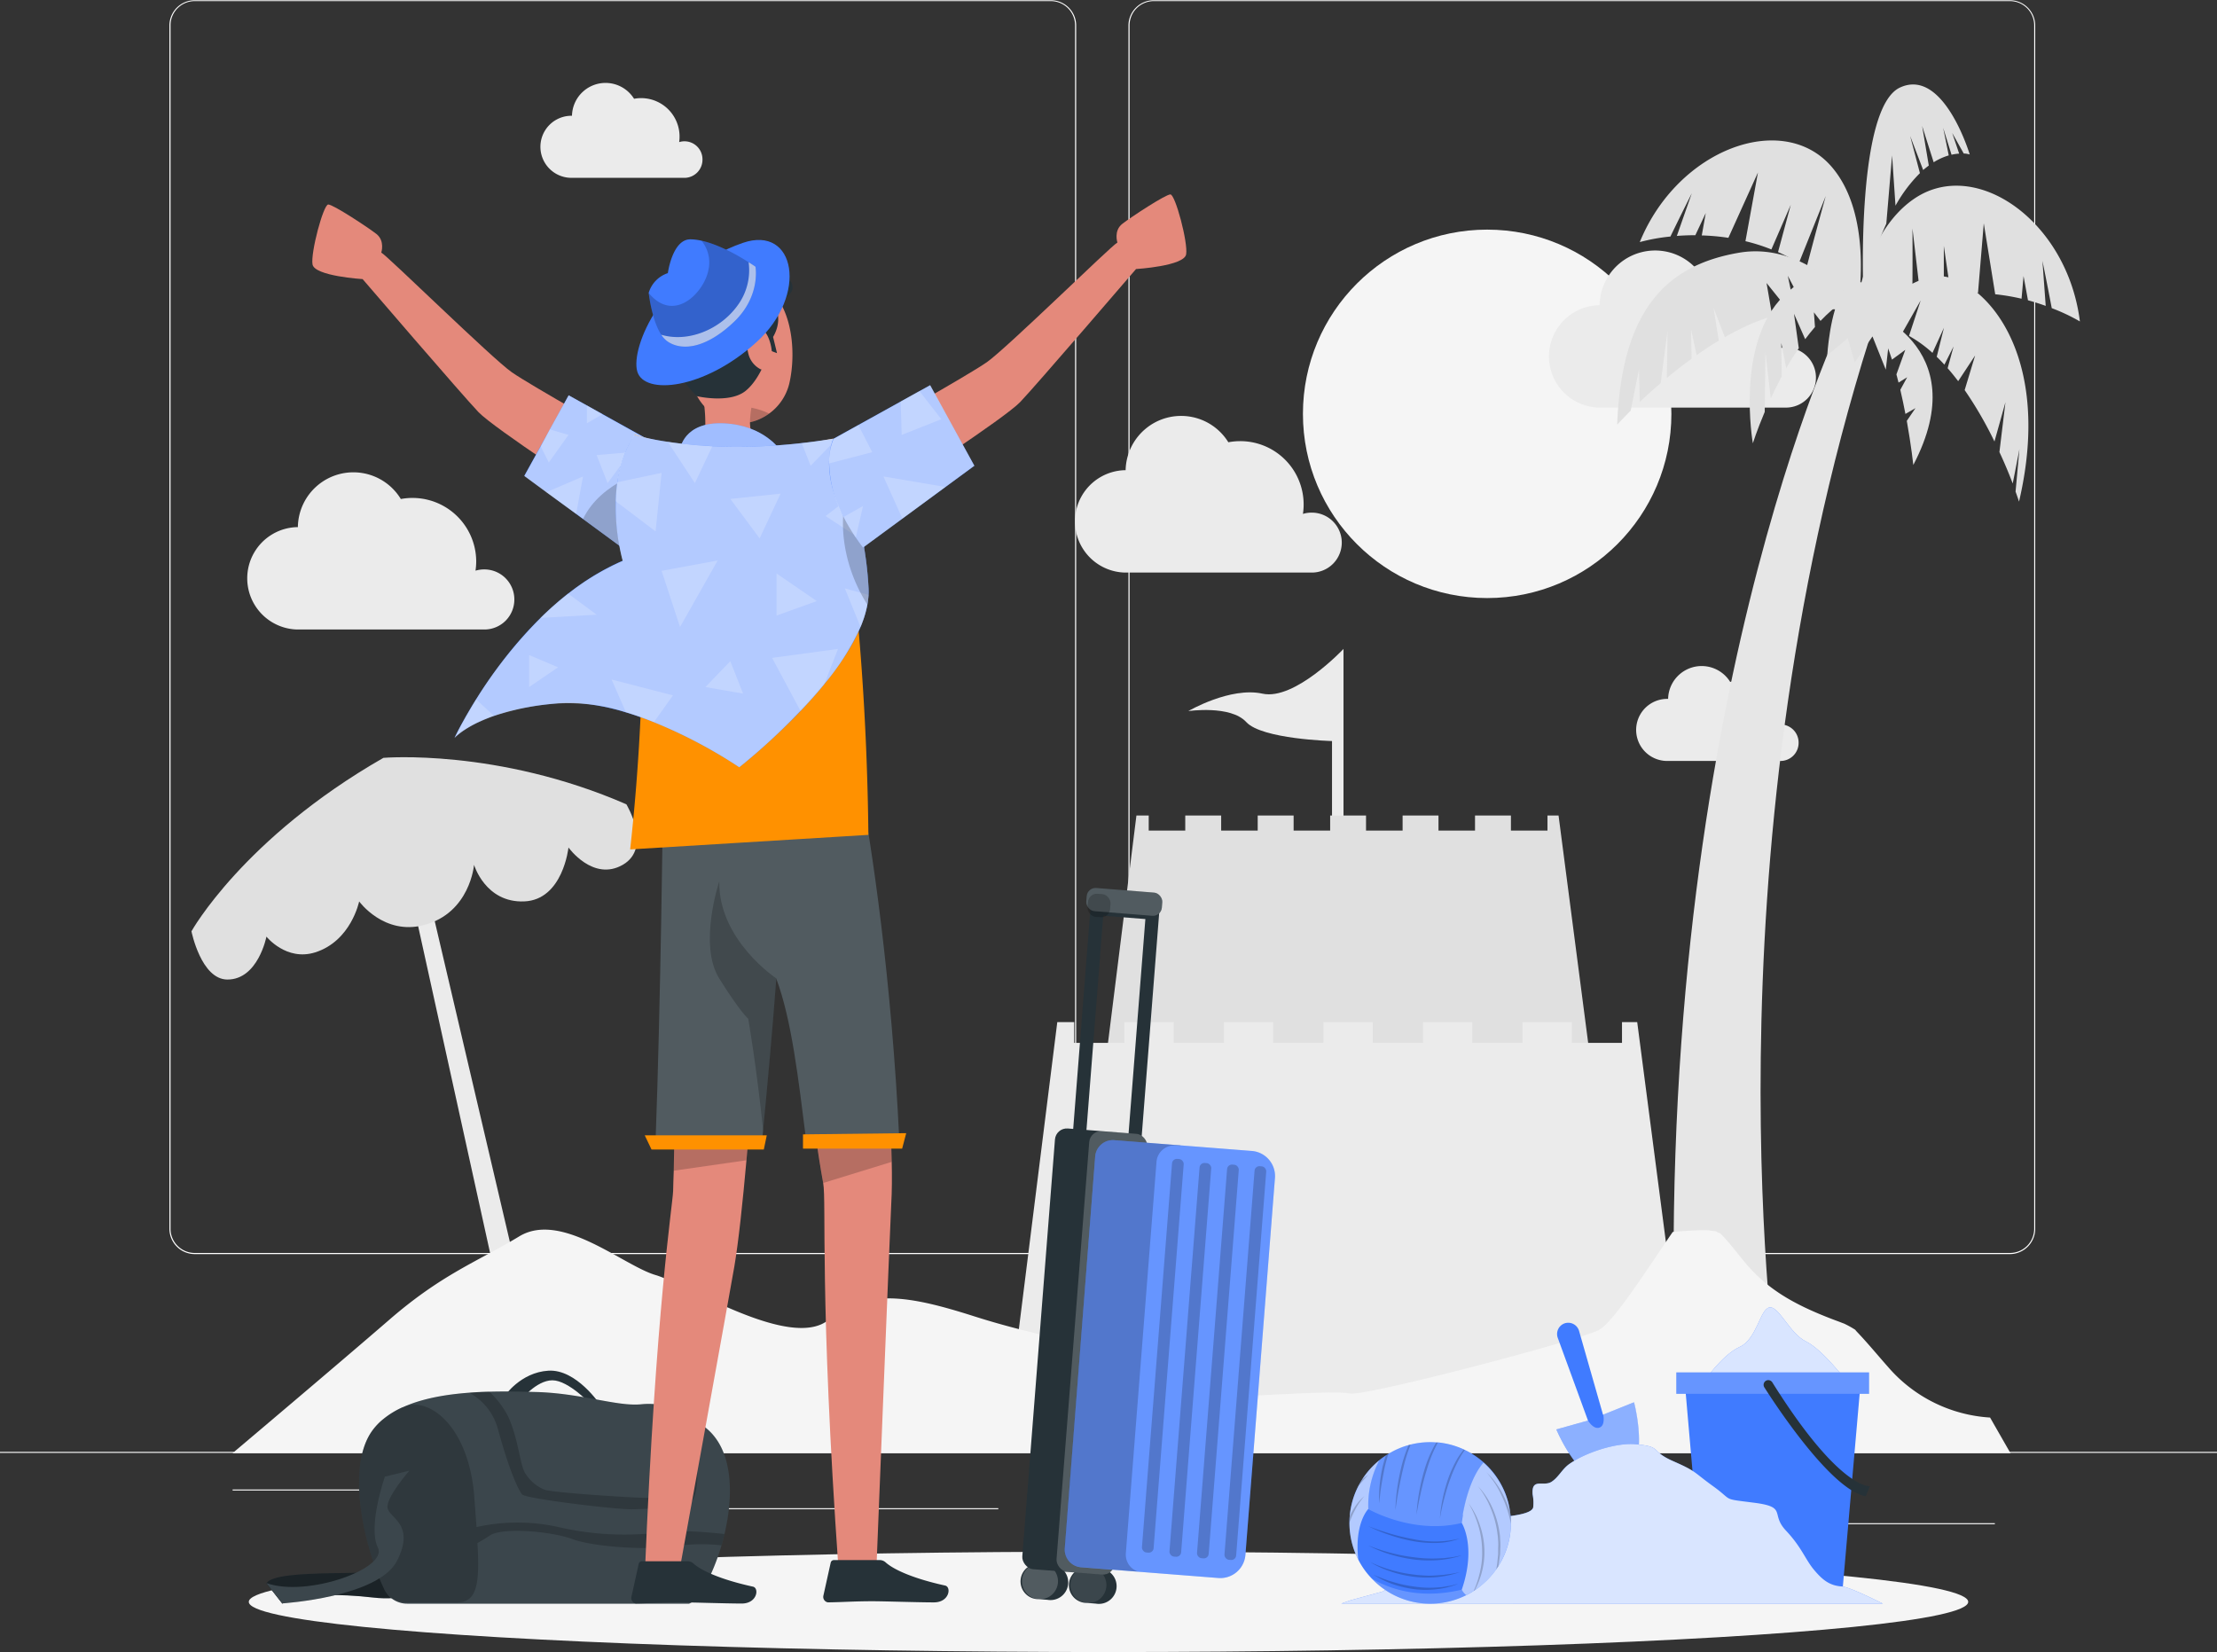 <svg xmlns="http://www.w3.org/2000/svg" viewBox="0 0 500 372.61"><rect x="0" y="0" width="500" height="372.61" fill="#333333" stroke="none"/><defs><style>.cls-1{fill:#ebebeb;}.cls-10,.cls-11,.cls-14,.cls-19,.cls-2,.cls-7,.cls-8{fill:#fff;}.cls-3{fill:#f5f5f5;}.cls-4{fill:#e6e6e6;}.cls-5{fill:#e0e0e0;}.cls-6{fill:#407bff;}.cls-7{opacity:0.8;}.cls-10,.cls-11,.cls-12,.cls-13,.cls-14,.cls-15,.cls-19,.cls-7,.cls-8{isolation:isolate;}.cls-12,.cls-15,.cls-17,.cls-8{opacity:0.2;}.cls-9{fill:#263238;}.cls-10{opacity:0.4;}.cls-11{opacity:0.6;}.cls-13{opacity:0.3;}.cls-14{opacity:0.1;}.cls-16{fill:#e4897b;}.cls-18{fill:#ff9100;}.cls-19{opacity:0.5;}.cls-20{fill:none;stroke:#263238;stroke-miterlimit:10;stroke-width:3px;}</style></defs><g id="Background_Complete" data-name="Background Complete"><rect class="cls-1" y="327.45" width="500" height="0.25"/><rect class="cls-1" x="416.78" y="343.54" width="33.12" height="0.25"/><rect class="cls-1" x="322.53" y="346.26" width="8.69" height="0.25"/><rect class="cls-1" x="396.59" y="334.26" width="19.19" height="0.25"/><rect class="cls-1" x="52.46" y="335.94" width="43.19" height="0.25"/><rect class="cls-1" x="104.56" y="335.94" width="6.33" height="0.25"/><rect class="cls-1" x="131.47" y="340.16" width="93.68" height="0.25"/><path class="cls-2" d="M237,337.8H43.91a5.71,5.71,0,0,1-5.7-5.71V60.66A5.71,5.71,0,0,1,43.91,55H237a5.71,5.71,0,0,1,5.71,5.71V332.09A5.71,5.71,0,0,1,237,337.8Zm5.46-277.14A5.47,5.47,0,0,0,237,55.2H43.91a5.46,5.46,0,0,0-5.45,5.46V332.09a5.46,5.46,0,0,0,5.45,5.46H237a5.47,5.47,0,0,0,5.46-5.46" transform="translate(0 -54.95)"/><path class="cls-2" d="M453.31,337.8H260.21a5.72,5.72,0,0,1-5.71-5.71V60.66A5.72,5.72,0,0,1,260.21,55h193.1A5.71,5.71,0,0,1,459,60.66V332.09A5.71,5.71,0,0,1,453.31,337.8Zm5.46-277.14a5.47,5.47,0,0,0-5.46-5.46H260.21a5.47,5.47,0,0,0-5.46,5.46V332.09a5.47,5.47,0,0,0,5.46,5.46h193.1a5.47,5.47,0,0,0,5.46-5.46" transform="translate(0 -54.95)"/><circle class="cls-3" cx="335.4" cy="93.34" r="41.55"/><path class="cls-1" d="M409.55,140.1a6.77,6.77,0,0,0-6.77-6.77,6.5,6.5,0,0,0-1.94.29,15.79,15.79,0,0,0,.15-2.08,14.31,14.31,0,0,0-17-14.08,12.53,12.53,0,0,0-23.23,6.33h-.21a11.55,11.55,0,0,0,0,23.09H403A6.77,6.77,0,0,0,409.55,140.1Z" transform="translate(0 -54.95)"/><path class="cls-1" d="M302.61,177.34a6.77,6.77,0,0,0-6.76-6.77,6.62,6.62,0,0,0-2,.29,14.28,14.28,0,0,0-14.18-16.41,14.41,14.41,0,0,0-2.64.25A12.52,12.52,0,0,0,253.86,161h-.21a11.55,11.55,0,0,0,0,23.09H296A6.76,6.76,0,0,0,302.61,177.34Z" transform="translate(0 -54.95)"/><path class="cls-1" d="M116,190.15a6.77,6.77,0,0,0-6.76-6.77,7,7,0,0,0-2,.28,14.1,14.1,0,0,0,.16-2.07,14.37,14.37,0,0,0-17-14.09,12.52,12.52,0,0,0-23.22,6.34l-.21,0a11.55,11.55,0,0,0,0,23.09h42.39A6.75,6.75,0,0,0,116,190.15Z" transform="translate(0 -54.95)"/><path class="cls-1" d="M405.64,222.44a4.09,4.09,0,0,0-4.09-4.09,4.16,4.16,0,0,0-1.18.17,8.67,8.67,0,0,0-8.57-9.92,8.32,8.32,0,0,0-1.59.15,7.57,7.57,0,0,0-14,3.83H376a7,7,0,0,0,0,14h25.62A4.08,4.08,0,0,0,405.64,222.44Z" transform="translate(0 -54.95)"/><path class="cls-1" d="M158.43,90.91A4.06,4.06,0,0,0,153.17,87a8.67,8.67,0,0,0-8.57-9.92,8.43,8.43,0,0,0-1.6.15,7.57,7.57,0,0,0-14,3.83h-.12a7,7,0,1,0,0,14h25.62A4.09,4.09,0,0,0,158.43,90.91Z" transform="translate(0 -54.95)"/><polygon class="cls-1" points="89.86 188.71 116.94 311.71 121.86 309.41 93.42 188.02 89.86 188.71"/><path class="cls-4" d="M400.78,366.08S384,250.5,421.72,131l-5.91-4.56s-44.16,90.4-37.73,242.92Z" transform="translate(0 -54.95)"/><path class="cls-5" d="M432,99.58c13.82-9.06,34.27,5.35,37.08,27.87a43.07,43.07,0,0,0-6.35-3c-1.07-5.67-2.1-10.68-2.1-10.68l.74,10.17c-1.22-.44-2.55-.87-4-1.26l-1-5.47-.45,5.11a48.13,48.13,0,0,0-5.94-1l-2.58-16L446.1,121a42.79,42.79,0,0,0-6.13.27l-1.58-10.86v11.08a40.54,40.54,0,0,0-5.18,1.19l-1.89-16.2s.05,9.11-.05,16.84a42.36,42.36,0,0,0-13.34,7.84l-.15-2S419.37,107.84,432,99.58Z" transform="translate(0 -54.95)"/><path class="cls-5" d="M412.89,92.34c-11-12.35-34.48-3.79-43.07,17.21a42.2,42.2,0,0,1,6.91-1.25c2.51-5.19,4.82-9.76,4.82-9.76l-3.37,9.62c1.29-.1,2.68-.16,4.17-.16l2.35-5-.9,5.05a48.19,48.19,0,0,1,6,.54l6.67-14.74-2.82,15.5a41.18,41.18,0,0,1,5.85,1.86l4.37-10.07L401,111.8a37.44,37.44,0,0,1,4.69,2.51l6.07-15.15s-2.44,8.78-4.36,16.26a42.35,42.35,0,0,1,10.82,11.07l.67-1.89S422.9,103.62,412.89,92.34Z" transform="translate(0 -54.95)"/><path class="cls-5" d="M402.32,121.63c11-10.73,19.26-1.39,19.26-1.39-4.13,1.07-7.82,3.72-11,7.09l-1.49-1.94.24,3.31c-.76.88-1.5,1.8-2.21,2.75l-2.52-5.73,1.08,7.76c-1,1.48-2,3-2.83,4.52l-1.11-5.68.09,7.53c-.92,1.7-1.74,3.37-2.47,4.94l-1.2-10.43L398,147.85c-1.76,4.16-2.68,7.08-2.68,7.08S391.32,132.37,402.32,121.63Z" transform="translate(0 -54.95)"/><path class="cls-5" d="M432,147l-2.27,1.31c-.33-1.75-.72-3.58-1.15-5.44l1.54-2.83-1.94,1.2c-.15-.62-.32-1.23-.48-1.85l2-5.54-3,2.21c-1.6-5-3.64-9.39-6.19-11.49,0,0,25.22,8.06,11,35.25,0,0-.46-4.3-1.47-9.95Z" transform="translate(0 -54.95)"/><path class="cls-5" d="M407.2,124.75l-4-7.6,1.66,7.92c-.4.06-.81.14-1.22.22l-5.23-6.51,1.29,7.49a46.72,46.72,0,0,0-5.25,1.94A59.16,59.16,0,0,0,389,131l-2.55-6.65,1.19,7.44c-1.73,1-3.42,2.13-5,3.27l-1.26-5.86.12,6.67c-2,1.44-3.86,2.9-5.58,4.33l.16-10.62-1.55,11.79c-1.76,1.5-3.35,2.94-4.7,4.22l-.19-7.37-1.87,9.36c-1.94,1.93-3.05,3.16-3.05,3.16,1-25.79,11-36,27.54-38.8s28.46,14.41,28.46,14.41S415.58,123.91,407.2,124.75Z" transform="translate(0 -54.95)"/><path class="cls-5" d="M455.44,156.27,453.93,164c-.73-1.91-1.72-4.36-3-7.09l1.36-11.25-2.48,8.87a87.13,87.13,0,0,0-6.72-11.6l2.36-7.8-3.82,5.79c-.77-1-1.56-2-2.38-2.92l1.34-4.91-2.07,4.11c-.56-.62-1.14-1.21-1.73-1.78l1.63-6.55-2.59,5.67a28.64,28.64,0,0,0-5.29-3.83l2.63-8-4.12,7.26a18.35,18.35,0,0,0-8.29-1.73s5-8,14.19-10.75,29,13.89,20.4,50.6c0,0-.26-.83-.78-2.26Z" transform="translate(0 -54.95)"/><path class="cls-5" d="M440.28,84.94l1.57,4.66a9.91,9.91,0,0,0-1.72.25l-1.89-6.07L439.5,90a13.65,13.65,0,0,0-3.4,1.55l-2.6-8.19L435,92.29c-.42.31-.84.65-1.27,1l-2.94-7.69L433,94a32.67,32.67,0,0,0-5.51,7.34L426.72,90l-1.3,15.39a92.39,92.39,0,0,0-5.2,14.91s-1.6-41,8.27-45.6,15.74,15.09,15.74,15.09a5.49,5.49,0,0,0-1.35-.22Z" transform="translate(0 -54.95)"/><path class="cls-5" d="M426.18,130.55l-.88,7.77-3-7.49-4,5.86-1.58-5.46-4.62,3.88s.57-9.91,3.52-14.44S427.43,119.32,426.18,130.55Z" transform="translate(0 -54.95)"/><path class="cls-1" d="M303,255.49V201.31S292,213,284.73,211.4,268,215.33,268,215.33s9.53-1.39,13.07,2.48,19.34,4.28,19.34,4.28v35.38Z" transform="translate(0 -54.95)"/><polygon class="cls-5" points="351.5 183.93 349 183.93 349 187.33 340.76 187.33 340.76 183.93 332.66 183.93 332.66 187.33 324.42 187.33 324.42 183.93 316.33 183.93 316.33 187.33 308.08 187.33 308.08 183.93 299.99 183.93 299.99 187.33 291.75 187.33 291.75 183.93 283.65 183.93 283.65 187.33 275.41 187.33 275.41 183.93 267.31 183.93 267.31 187.33 259.07 187.33 259.07 183.93 256.3 183.93 248.27 248.13 359.8 247.66 351.5 183.93"/><polygon class="cls-1" points="369.24 230.53 365.81 230.53 365.81 235.21 354.49 235.21 354.49 230.53 343.37 230.53 343.37 235.21 332.04 235.21 332.04 230.53 320.92 230.53 320.92 235.21 309.6 235.21 309.6 230.53 298.48 230.53 298.48 235.21 287.15 235.21 287.15 230.53 276.03 230.53 276.03 235.21 264.7 235.21 264.7 230.53 253.58 230.53 253.58 235.21 242.26 235.21 242.26 230.53 238.45 230.53 227.41 318.73 380.66 318.1 369.24 230.53"/><path class="cls-3" d="M425.85,363.3c-2.37-2.67-4.6-5.4-7.08-8a3.19,3.19,0,0,1-.35-.42,21.14,21.14,0,0,0-2.55-1.41c-.16-.05-.68-.26-1.21-.46-1-.36-2-.75-3-1.15-6.21-2.5-11.79-5.4-16.48-10.33-2.57-2.7-4.62-5.85-7.28-8.47-.07.09-.59-.19-.84-.39l-2-.26c-1.07,0-2.15,0-3.22.07-1.53.07-3.06.19-4.59.33-6,8.72-13.5,20.63-16.82,22.2-5.15,2.44-52.61,15-56.11,14.23s-21.82.74-26.42.57-12.93-2.21-25-7.76-18.65-5.58-33.18-10.21-24.27-6.39-32.77.73-31.85-7.91-39.13-10.05-21.2-14.47-30.7-8.72-17.4,8.49-29.27,18.77-35.42,30.15-35.42,30.15h401l-4.61-8.05A33,33,0,0,1,425.85,363.3Z" transform="translate(0 -54.95)"/><path class="cls-5" d="M43.18,265s11.67-21,43.29-39.12c0,0,25.74-2.19,54.8,10.48,0,0,5.89,9.78-.81,13.64s-12.25-3.9-12.25-3.9-1.24,11.82-10,12.16-11.3-8.26-11.3-8.26-.86,10.85-11.29,13.59C86.6,266,81,258.26,81,258.26s-1.8,8.92-9.91,11.49c-6.52,2.06-11-3.55-11-3.55s-1.87,9.68-8.79,9.68C45.35,275.88,43.18,265,43.18,265Z" transform="translate(0 -54.95)"/></g><g id="Shadow"><ellipse id="_Path_" data-name="&lt;Path&gt;" class="cls-3" cx="250" cy="361.29" rx="193.89" ry="11.32"/></g><g id="Sand"><path class="cls-6" d="M384,366.91s4.35-6.37,8.31-8.15,4.6-8.55,6.75-8.92,4.52,5.87,8.28,7.69,9.45,9.34,9.45,9.34Z" transform="translate(0 -54.95)"/><path class="cls-7" d="M384,366.91s4.35-6.37,8.31-8.15,4.6-8.55,6.75-8.92,4.52,5.87,8.28,7.69,9.45,9.34,9.45,9.34Z" transform="translate(0 -54.95)"/><polygon class="cls-6" points="415.62 357.82 383.98 357.82 379.98 311.92 419.62 311.92 415.62 357.82"/><rect class="cls-6" x="378.06" y="309.54" width="43.47" height="4.83"/><rect class="cls-8" x="378.06" y="309.54" width="43.47" height="4.83"/><path class="cls-9" d="M397.93,367.89c2.88,4.52,15.21,23.17,22.85,24.53l.94-2.26s-6.84.82-22-23.41a1.08,1.08,0,0,0-1.43-.39h0A1.07,1.07,0,0,0,397.93,367.89Z" transform="translate(0 -54.95)"/><path class="cls-6" d="M352.91,353.41h0a2.55,2.55,0,0,1,3.22,1.73l5.4,18.89,7-2.81s4.23,15.75-3.76,18.24C357,391.89,351,377.35,351,377.35l7.14-2-6.82-18.66A2.55,2.55,0,0,1,352.91,353.41Z" transform="translate(0 -54.95)"/><path class="cls-10" d="M364.8,389.46C357,391.89,351,377.35,351,377.35l7.14-2s1.23,2.1,2.61,1.58.82-2.93.82-2.93l7-2.81S372.79,387,364.8,389.46Z" transform="translate(0 -54.95)"/><path class="cls-6" d="M424.67,416.65c-3.93-1.95-7.95-3.79-9.24-3.88-2.76-.18-4.35-1.41-6.32-3.76s-2.77-5.07-6.33-8.85.39-5.3-7.13-6.27-4.61-.36-9.23-3.69-3.68-3.32-9.09-5.7-2.25-3.28-8.58-3.81c-4.37-.37-11.28,1.93-14.87,4.49-1.59,1.13-2.4,3-4,4-1.77,1.13-4.52-1-4.23,2.81a9.78,9.78,0,0,1,.13,2.95c-.51,2.14-9.32,2.13-11.56,2.8a2.16,2.16,0,0,0-1.34.82c-.51.91.26,2.52-.73,2.85-.31.11-.66,0-1,.05-1.19.23-.88,2.37-2,2.86s-2.41-.51-3.65,0c-.95.36-1.27,1.64-2.1,2.15-1.45.88-2.95,1.53-4.38,2.47-2.48,1.62-4.63,3.61-7.29,5l-7.12,1.94-2.13.75Z" transform="translate(0 -54.95)"/><path class="cls-7" d="M424.67,416.65c-3.93-1.95-7.95-3.79-9.24-3.88-2.76-.18-4.35-1.41-6.32-3.76s-2.77-5.07-6.33-8.85.39-5.3-7.13-6.27-4.61-.36-9.23-3.69-3.68-3.32-9.09-5.7-2.25-3.28-8.58-3.81c-4.37-.37-11.28,1.93-14.87,4.49-1.59,1.13-2.4,3-4,4-1.77,1.13-4.52-1-4.23,2.81a9.78,9.78,0,0,1,.13,2.95c-.51,2.14-9.32,2.13-11.56,2.8a2.16,2.16,0,0,0-1.34.82c-.51.91.26,2.52-.73,2.85-.31.11-.66,0-1,.05-1.19.23-.88,2.37-2,2.86s-2.41-.51-3.65,0c-.95.36-1.27,1.64-2.1,2.15-1.45.88-2.95,1.53-4.38,2.47-2.48,1.62-4.63,3.61-7.29,5l-7.12,1.94-2.13.75Z" transform="translate(0 -54.95)"/><path class="cls-6" d="M340.75,398.45a1.62,1.62,0,0,1,0,.22h0a18,18,0,0,1-2.84,9.55c-.15.23-.3.46-.47.69a18.21,18.21,0,0,1-3.76,3.93,11.88,11.88,0,0,1-1,.73h0a1.75,1.75,0,0,1-.25.16l-.33.21a5.74,5.74,0,0,1-.53.32c-.28.16-.57.32-.86.46h0A18.14,18.14,0,0,1,309.39,411a17.68,17.68,0,0,1-3.05-4.27,18.09,18.09,0,0,1-2-8.29v-.06c0-.51,0-1,.07-1.52a17.9,17.9,0,0,1,1.93-6.72,16.42,16.42,0,0,1,.88-1.53,18.54,18.54,0,0,1,3.84-4.3,15.68,15.68,0,0,1,1.49-1.08,6.65,6.65,0,0,1,.56-.36,17.8,17.8,0,0,1,4.6-2l.42-.11a18.32,18.32,0,0,1,4.42-.54q.7,0,1.38.06l.35,0h0a17.92,17.92,0,0,1,5.84,1.58l.23.11a18.16,18.16,0,0,1,10.23,14v0A17,17,0,0,1,340.75,398.45Z" transform="translate(0 -54.95)"/><path class="cls-11" d="M340.75,398.45a18.16,18.16,0,0,1-10.08,16.28h0a3.82,3.82,0,0,1-1-1.23c3.36-9.8,0-15.05,0-15.05v-.1l.24-1.57,0-.29c.52-2.91,1.83-8.36,4.67-11.66A18.17,18.17,0,0,1,340.75,398.45Z" transform="translate(0 -54.95)"/><path class="cls-11" d="M308.59,395.3s-3.19,3.19-2.25,11.44a18.2,18.2,0,0,1,4.72-22.42A21.92,21.92,0,0,0,308.59,395.3Z" transform="translate(0 -54.95)"/><path class="cls-8" d="M334.63,384.83c-4,4.64-5,13.62-5,13.62-11,2.69-21.07-3.15-21.07-3.15a22,22,0,0,1,2.47-11,18.2,18.2,0,0,1,23.57.51Z" transform="translate(0 -54.95)"/><path class="cls-8" d="M330.66,414.73A18.14,18.14,0,0,1,309.39,411c3.41,2,10.38,4.87,20.27,2.49A3.82,3.82,0,0,0,330.66,414.73Z" transform="translate(0 -54.95)"/><g class="cls-12"><path d="M330.36,382a21.37,21.37,0,0,0-1.31,2.08,32.09,32.09,0,0,0-1.91,4.28c-.56,1.47-1,3-1.4,4.49s-.74,3.06-1,4.61a32.28,32.28,0,0,1,.66-4.69,38.5,38.5,0,0,1,1.3-4.58,28.2,28.2,0,0,1,2-4.3,21.86,21.86,0,0,1,1.42-2Z" transform="translate(0 -54.95)"/><path d="M324.28,380.32c-.25.45-.48.91-.7,1.37a31.26,31.26,0,0,0-1.81,4.81c-.53,1.64-.93,3.32-1.31,5s-.7,3.38-1,5.08a42.73,42.73,0,0,1,.62-5.16,43.77,43.77,0,0,1,1.2-5.06,28.25,28.25,0,0,1,1.95-4.85c.22-.41.45-.82.69-1.21Z" transform="translate(0 -54.95)"/><path d="M318.13,380.78l-.31.81a35.51,35.51,0,0,0-1.35,4.55c-.39,1.54-.69,3.1-1,4.67s-.53,3.14-.76,4.72a40.35,40.35,0,0,1,.39-4.78A47.2,47.2,0,0,1,316,386a29.89,29.89,0,0,1,1.47-4.59c.08-.18.16-.37.25-.55Z" transform="translate(0 -54.95)"/><path d="M313.11,382.88c-.34,1.12-.66,2.24-.89,3.38s-.5,2.56-.7,3.85-.34,2.59-.46,3.9a27.29,27.29,0,0,1,.08-3.94,36.88,36.88,0,0,1,.59-3.91,29.39,29.39,0,0,1,.82-2.92A6.65,6.65,0,0,1,313.11,382.88Z" transform="translate(0 -54.95)"/><path d="M334.78,404.52a17.82,17.82,0,0,1-.73,5.57,18.83,18.83,0,0,1-1,2.63c-.13.29-.28.58-.43.86h0a1.75,1.75,0,0,1-.25.16,21,21,0,0,0,1.29-3.75,18.65,18.65,0,0,0,.6-5.46,20,20,0,0,0-.84-5.43,22.26,22.26,0,0,0-2.2-5.09,17.49,17.49,0,0,1,2.56,5A18.65,18.65,0,0,1,334.78,404.52Z" transform="translate(0 -54.95)"/><path d="M338.37,404l-.05,1.51-.21,1.5a9.87,9.87,0,0,1-.21,1.21c-.15.23-.3.46-.47.69a13,13,0,0,0,.3-1.95l.15-1.48,0-1.48a10.6,10.6,0,0,0,0-1.49c-.05-.49-.05-1-.14-1.47a21.86,21.86,0,0,0-1.47-5.73,20.32,20.32,0,0,0-2.94-5.16,17,17,0,0,1,3.29,5,21,21,0,0,1,1.62,5.82c.08.5.07,1,.11,1.51A10.88,10.88,0,0,1,338.37,404Z" transform="translate(0 -54.95)"/><path d="M340.75,398.45a1.62,1.62,0,0,1,0,.22l-.06-.34a26.55,26.55,0,0,0-2-6,21.68,21.68,0,0,0-3.46-5.33,18.59,18.59,0,0,1,3.8,5.16,24.77,24.77,0,0,1,1.58,3.89v0A17,17,0,0,1,340.75,398.45Z" transform="translate(0 -54.95)"/><path d="M307.7,392.42a14.91,14.91,0,0,0-2.05,3,19.58,19.58,0,0,0-1.31,3c0-.51,0-1,.07-1.52a15.11,15.11,0,0,1,.91-1.68A10.56,10.56,0,0,1,307.7,392.42Z" transform="translate(0 -54.95)"/><path d="M308.56,387.58c-.76.86-1.5,1.71-2.22,2.57a16.42,16.42,0,0,1,.88-1.53A15,15,0,0,1,308.56,387.58Z" transform="translate(0 -54.95)"/><path d="M308.56,399.16c1.66.64,3.34,1.2,5,1.7a48.94,48.94,0,0,0,5.16,1.23,23.56,23.56,0,0,0,10.5-.13,15.76,15.76,0,0,1-5.24,1,27.45,27.45,0,0,1-5.35-.42,38.3,38.3,0,0,1-5.18-1.36A34.9,34.9,0,0,1,308.56,399.16Z" transform="translate(0 -54.95)"/><path d="M308.56,403.51a44.39,44.39,0,0,0,5.12,1.68,38.11,38.11,0,0,0,5.28,1,30,30,0,0,0,5.36.25l1.34-.06,1.34-.16c.9-.06,1.76-.32,2.66-.45a22.31,22.31,0,0,1-5.32,1.06,28.26,28.26,0,0,1-5.44-.14,34.26,34.26,0,0,1-5.32-1.14A28.13,28.13,0,0,1,308.56,403.51Z" transform="translate(0 -54.95)"/><path d="M309,407.27a33.23,33.23,0,0,0,4.87,1.82,30.68,30.68,0,0,0,5.08,1c.86.14,1.72.16,2.58.22s1.73,0,2.6-.05a30,30,0,0,0,5.14-.74,21.72,21.72,0,0,1-5.11,1.13,23.82,23.82,0,0,1-5.27-.06,26.47,26.47,0,0,1-5.13-1.16A22.79,22.79,0,0,1,309,407.27Z" transform="translate(0 -54.95)"/><path d="M309.75,410.1a32.12,32.12,0,0,0,4.59,1.71,29,29,0,0,0,4.78,1A22.55,22.55,0,0,0,324,413l1.22-.09,1.2-.2c.82-.08,1.59-.36,2.4-.52a17.91,17.91,0,0,1-4.79,1.2,21.11,21.11,0,0,1-5,0,25.06,25.06,0,0,1-4.83-1.11A21.39,21.39,0,0,1,309.75,410.1Z" transform="translate(0 -54.95)"/></g></g><g id="Travel_bag" data-name="Travel bag"><path class="cls-9" d="M113.79,369.84s3.56-5.35,9.89-5.74,11.67,7.68,11.67,7.68h-2s-5.11-5.51-8.77-5.51-7.22,4.55-7.22,4.55Z" transform="translate(0 -54.95)"/><path class="cls-9" d="M60.08,412.06c2.19-3.65,26.72-1.28,32.26-3.46l3,5.15s-4.23,2.34-11.25,1.51-17.63-1.05-20.4,1.39Z" transform="translate(0 -54.95)"/><path class="cls-13" d="M60.08,412.06c2.19-3.65,26.72-1.28,32.26-3.46l3,5.15s-4.23,2.34-11.25,1.51-17.63-1.05-20.4,1.39Z" transform="translate(0 -54.95)"/><path class="cls-9" d="M163.4,400.93c-.2.87-.42,1.72-.67,2.55-2,6.81-5.08,12.32-7.32,13.17H91.82a5.73,5.73,0,0,1-4.53-2.22l-.05-.07a5,5,0,0,1-.59-1c-4.39-9.17-8.82-27.51-2.59-35.87a13.9,13.9,0,0,1,2.24-2.36l.18-.14a18.73,18.73,0,0,1,4.34-2.65h.05c4.38-2,9.76-2.89,15-3.28,1.53-.12,3-.19,4.54-.22,3.9-.11,7.54,0,10.44.07,10.22.26,18.26,3.3,23.74,2.77a16.45,16.45,0,0,1,6,.48,17,17,0,0,1,1.66.56,26.8,26.8,0,0,1,6.88,4.23C165.39,381.92,165.48,392.11,163.4,400.93Z" transform="translate(0 -54.95)"/><path class="cls-14" d="M163.4,400.93c-.2.87-.42,1.72-.67,2.55-2,6.81-5.08,12.32-7.32,13.17H91.82a5.73,5.73,0,0,1-4.53-2.22l-.05-.07a5,5,0,0,1-.59-1c-4.39-9.17-8.82-27.51-2.59-35.87a13.9,13.9,0,0,1,2.24-2.36l.18-.14a18.73,18.73,0,0,1,4.34-2.65h.05c4.38-2,9.76-2.89,15-3.28,1.53-.12,3-.19,4.54-.22,3.9-.11,7.54,0,10.44.07,10.22.26,18.26,3.3,23.74,2.77a16.45,16.45,0,0,1,6,.48,17,17,0,0,1,1.66.56,26.8,26.8,0,0,1,6.88,4.23C165.39,381.92,165.48,392.11,163.4,400.93Z" transform="translate(0 -54.95)"/><path class="cls-15" d="M153.66,400.3c-4.55,0-13.65,2.17-27.1-.79a42.61,42.61,0,0,0-19.09-.14c-.15-2-.31-4.23-.49-6.65-1.19-16.25-10.46-23.07-16.11-20.37h-.05A25,25,0,0,0,86.48,375l-.18.14a13.9,13.9,0,0,0-2.24,2.36c-6.23,8.36-1.8,26.7,2.59,35.87a5,5,0,0,0,.59,1l.05.07a5.76,5.76,0,0,0,4.32,1.95H103c4.65,0,5.2-4.26,4.68-13.41.79-.45,1.76-1,2.84-1.74,2.83-1.84,13.84-.93,18.59.85s17.21,2.57,23.24,1.59a40.28,40.28,0,0,1,10.36-.19c.25-.83.47-1.68.67-2.55C161.32,400.71,157,400.3,153.66,400.3Z" transform="translate(0 -54.95)"/><path class="cls-15" d="M112.32,377.35c2.77,10.09,4.67,13.65,5.4,14.64s20.87,3.38,24.65,3.37a73.18,73.18,0,0,0,13-1.28c2.57-.65,3.4-13.59-3.08-21.35a17,17,0,0,0-1.66-.56c3.53,7.92,3.61,17.62,3.19,19-.6,1.92-6.53,1.64-9.3,1.58s-20-1.13-21.76-1.83a9.13,9.13,0,0,1-4.15-3.45c-1.39-1.78-1.58-7.91-4.09-13.2a20.76,20.76,0,0,0-4.11-5.39c-1.49,0-3,.1-4.54.22A13.19,13.19,0,0,1,112.32,377.35Z" transform="translate(0 -54.95)"/><path class="cls-9" d="M92.34,386.64,86.8,388s-3.93,11.28-1.58,16-16,11.29-25.14,8l3.58,4.59s21.76-1.37,25.91-9.65-1.78-9.56-2.17-11.89S92.34,386.64,92.34,386.64Z" transform="translate(0 -54.95)"/><path class="cls-14" d="M92.34,386.64,86.8,388s-3.93,11.28-1.58,16-16,11.29-25.14,8l3.58,4.59s21.76-1.37,25.91-9.65-1.78-9.56-2.17-11.89S92.34,386.64,92.34,386.64Z" transform="translate(0 -54.95)"/></g><g id="Character"><g id="_Group_" data-name="&lt;Group&gt;"><path class="cls-16" d="M141.27,154s-21.4-12-25.83-15.08-28.13-26.35-29.45-27c0,0,.88-2.66-1.11-4.21s-9.75-6.64-10.85-6.64-4,10.85-3.55,13.51,11.3,3.32,11.3,3.32,22.59,26.3,26.13,30,27.68,19.41,27.68,19.41Z" transform="translate(0 -54.95)"/><path class="cls-6" d="M150.05,156.21s4.69,9.47-6.7,24.51l-25.11-18.46,10-18.15Z" transform="translate(0 -54.95)"/><path class="cls-11" d="M143.35,180.72,131.49,172l-1.55-1.14L123.25,166l-5-3.69,3.69-6.67L124,151.8l4.25-7.69,4.1,2.28,3.54,2,14.14,7.86a11.25,11.25,0,0,1,.85,3.45C151.35,163.69,150.67,171.05,143.35,180.72Z" transform="translate(0 -54.95)"/><path class="cls-15" d="M143.35,180.72,131.49,172c4.07-8.42,14.6-11.39,19.41-12.34C151.35,163.69,150.67,171.05,143.35,180.72Z" transform="translate(0 -54.95)"/><g class="cls-17"><polygon class="cls-2" points="135.91 93.4 132.37 95.46 132.37 91.44 135.91 93.4"/><polygon class="cls-2" points="128.21 98.09 123.77 104.32 121.93 100.64 124.02 96.85 128.21 98.09"/><polygon class="cls-2" points="131.49 107.46 129.94 115.91 123.25 111 131.49 107.46"/><polygon class="cls-2" points="134.56 102.64 137.03 108.97 142.16 101.99 134.56 102.64"/></g><path class="cls-16" d="M196.72,151.73s21.4-12,25.83-15.08,28.13-26.35,29.46-27c0,0-.89-2.66,1.1-4.21s9.75-6.64,10.85-6.64,4,10.85,3.55,13.51-11.3,3.32-11.3,3.32-22.59,26.31-26.13,30S202.4,165,202.4,165Z" transform="translate(0 -54.95)"/><path class="cls-16" d="M171.15,278.45S170.69,286,170,296.1c-.46,6.28-1,13.53-1.65,20.54-.84,9.42-1.79,18.4-2.74,24-.87,5.13-12.42,68.84-12.42,68.84h-7.74c2.44-59.41,6.22-82.45,6.36-85.91,0-1.13.09-2.7.14-4.57.15-6.78.28-17.49.36-25.28.06-5.62.09-9.71.09-9.71Z" transform="translate(0 -54.95)"/><path class="cls-16" d="M201,326.52c-.27,5.19-3.36,82.68-3.36,82.68h-8.51c-4.35-61.72-2.7-83.15-3.48-87.43,0,0,0,0,0,0-1.33-7.28-2.58-16.85-3.44-24-.69-5.71-1.12-9.82-1.12-9.82l17.35-7.5s1.05,9,1.84,19.78c.39,5.4.73,11.27.83,16.73C201.19,320.38,201.17,323.64,201,326.52Z" transform="translate(0 -54.95)"/><path class="cls-15" d="M152.27,293.7,170,296.1c-.46,6.28-1,13.53-1.65,20.54L151.91,319C152.06,312.2,152.19,301.49,152.27,293.7Z" transform="translate(0 -54.95)"/><path class="cls-15" d="M201.12,317l-15.46,4.76c-1.33-7.28-2.58-16.85-3.44-24l18.07,2.46C200.68,305.63,201,311.5,201.12,317Z" transform="translate(0 -54.95)"/><path class="cls-9" d="M155,407.08H144.77a.75.75,0,0,0-.72.58l-1.65,7.48a1.24,1.24,0,0,0,.95,1.47,1.33,1.33,0,0,0,.28,0c3.3-.05,5.71-.26,9.85-.26,2.56,0,10.27.27,13.79.27s4-3.48,2.55-3.81c-6.48-1.41-11.36-3.36-13.43-5.22A2,2,0,0,0,155,407.08Z" transform="translate(0 -54.95)"/><path class="cls-9" d="M198.28,406.82H188.07a.73.73,0,0,0-.72.57l-1.66,7.49a1.25,1.25,0,0,0,1,1.47l.27,0c3.31-.05,5.71-.25,9.86-.25,2.55,0,10.26.26,13.79.26s4-3.48,2.54-3.8c-6.48-1.41-11.35-3.37-13.42-5.23A2,2,0,0,0,198.28,406.82Z" transform="translate(0 -54.95)"/><path class="cls-9" d="M171.85,312.27c.08-.68.16-1.39.24-2.19,1-10.24,2.09-22.53,3-34.37,3.45,9.28,4.94,22.33,6.74,36.56h21c-1.74-36.83-6.3-66.79-8.72-79.57H149.57c-.06,4.58-.57,49-1.72,79.57Z" transform="translate(0 -54.95)"/><path class="cls-8" d="M171.85,312.27c.08-.68.16-1.39.24-2.19,1-10.24,2.09-22.53,3-34.37,3.45,9.28,4.94,22.33,6.74,36.56h21c-1.74-36.83-6.3-66.79-8.72-79.57H149.57c-.06,4.58-.57,49-1.72,79.57Z" transform="translate(0 -54.95)"/><path class="cls-16" d="M178,141.49a11,11,0,0,1-.36,1.19,11.72,11.72,0,0,1-4.16,5.54,11.3,11.3,0,0,1-1.52.94,10.54,10.54,0,0,1-12.58-2c-4.21-4.25-4.1-9.16-4.58-17.47a11.52,11.52,0,0,1,.85-5.23,11.38,11.38,0,0,1,14.88-6.14C178.65,121.64,179.77,134,178,141.49Z" transform="translate(0 -54.95)"/><path class="cls-15" d="M173.45,148.22a11.3,11.3,0,0,1-1.52.94,10.57,10.57,0,0,1-9.11.4,12.7,12.7,0,0,1,1.49-2.82A16.45,16.45,0,0,1,173.45,148.22Z" transform="translate(0 -54.95)"/><path class="cls-16" d="M156.72,159c4.1,3.72,14.13,2.35,14.13,2.35s6.26-1.72,4.94-3.67c-3.68-.61-5.47-2.33-6.21-4.54a10.8,10.8,0,0,1-.37-4.21,21,21,0,0,1,.31-2.35l-12.4-9.18C158.74,143.46,160.73,154.61,156.72,159Z" transform="translate(0 -54.95)"/><path class="cls-9" d="M173.45,133.93l1.79.67-.89-3.66s2.62-4,0-7.47c0,0,7.24-2.2,3.15-6-1.52-1.42-3.41,0-8.41-2.17-2.71-1.19-11.19-1.28-11.61,2.17,0,0-6.11,0-6.77,10.4a20.82,20.82,0,0,0,6.47,16.44s7.38,1.74,11-1.22S173.45,133.93,173.45,133.93Z" transform="translate(0 -54.95)"/><path class="cls-16" d="M168.73,134.52a5.35,5.35,0,0,0,2.76,3.69c1.69.72,2.81-1.66,2.56-4.16-.23-2.22-1.38-5.34-3.19-4.92S168.14,132.28,168.73,134.52Z" transform="translate(0 -54.95)"/><path class="cls-15" d="M175.13,275.66c-.95,11.84-2,24.16-3,34.4-1.52-14.79-3.38-25.33-3.38-25.33s-1.74-1.43-6.53-9.07,0-21.92,0-21.92C162,267,175.13,275.66,175.13,275.66Z" transform="translate(0 -54.95)"/><polygon class="cls-18" points="204.38 255.58 203.46 259.06 181.1 259.06 181.1 255.85 204.38 255.58"/><polygon class="cls-18" points="172.93 256.07 172.26 259.27 146.94 259.27 145.41 256.07 172.93 256.07"/><path class="cls-6" d="M176.05,156.59s-3.64-5.75-12.81-6.16-9.87,5.9-9.87,5.9Z" transform="translate(0 -54.95)"/><path class="cls-19" d="M176.05,156.59s-3.64-5.75-12.81-6.16-9.87,5.9-9.87,5.9Z" transform="translate(0 -54.95)"/><path class="cls-18" d="M143.12,153a471.73,471.73,0,0,1-1,93.53l53.73-3.28c-.6-54.83-7.95-89.37-7.95-89.37s-13.85,2.91-25.12,2.49A81.05,81.05,0,0,1,143.12,153Z" transform="translate(0 -54.95)"/><path class="cls-6" d="M187.94,153.92s7.18,16.78,7.95,33.76S166.73,228,166.73,228s-23.07-15.88-40.87-14.44-23.34,7.77-23.34,7.77,13.84-29.61,37.94-39.93c0,0-5-17.05,2.66-28.32C143.12,153,159.78,158.46,187.94,153.92Z" transform="translate(0 -54.95)"/><path class="cls-11" d="M195.89,187.68a13.87,13.87,0,0,1,0,1.44,16.87,16.87,0,0,1-.27,2.21,23.93,23.93,0,0,1-1.53,5h0a55.08,55.08,0,0,1-8.28,13c-1.7,2.08-3.5,4.08-5.28,5.94A140.57,140.57,0,0,1,166.73,228a109.92,109.92,0,0,0-19.23-10.15c-2.05-.82-4.18-1.59-6.35-2.24h0a42.36,42.36,0,0,0-15.28-2,58.45,58.45,0,0,0-14.51,2.84c-.81.28-1.56.58-2.25.87l-.62.27a24.52,24.52,0,0,0-4.28,2.39c-.15.1-.29.21-.42.31s-.47.36-.65.52l-.24.21a1.33,1.33,0,0,0-.17.16l-.12.12-.07.07c0-.05.12-.26.3-.62l.28-.55c.28-.56.67-1.31,1.18-2.22l.22-.4.39-.69c.13-.24.27-.49.42-.74.58-1,1.26-2.16,2-3.39a101.48,101.48,0,0,1,14.5-18.34h0a70.35,70.35,0,0,1,6.24-5.51,55.75,55.75,0,0,1,12.36-7.45A48.25,48.25,0,0,1,138.88,168a34.93,34.93,0,0,1,.35-4.27A25.19,25.19,0,0,1,143.12,153a51.85,51.85,0,0,0,7.5,1.59,97.26,97.26,0,0,0,10,1,126.49,126.49,0,0,0,20.18-.71q3.42-.37,7.11-1l.23.56a118,118,0,0,1,4.11,12.21c.44,1.59.88,3.29,1.3,5.07s.74,3.37,1.06,5.14h0A83.65,83.65,0,0,1,195.89,187.68Z" transform="translate(0 -54.95)"/><g class="cls-12"><path class="cls-2" d="M189,201.31l-3.16,8.08c-1.7,2.08-3.5,4.08-5.28,5.94l-6.43-12Z" transform="translate(0 -54.95)"/><path class="cls-2" d="M134.56,193.59l-12.7.73a70.35,70.35,0,0,1,6.24-5.51Z" transform="translate(0 -54.95)"/><path class="cls-2" d="M149.21,161.6l-1.36,13.2-9-6.81a34.93,34.93,0,0,1,.35-4.27Z" transform="translate(0 -54.95)"/><polygon class="cls-2" points="153.37 141.42 149.21 128.75 161.86 126.41 153.37 141.42"/><polygon class="cls-2" points="175.13 129.34 175.13 138.84 184.21 135.57 175.13 129.34"/><path class="cls-2" d="M151.77,211.79l-4.27,6c-2.05-.82-4.18-1.59-6.35-2.24h0l-3.22-7.34Z" transform="translate(0 -54.95)"/><polygon class="cls-2" points="119.33 147.74 125.86 150.51 119.33 154.96 119.33 147.74"/><path class="cls-2" d="M111.35,216.36c-6.5,2.27-8.83,4.93-8.83,4.93a90.13,90.13,0,0,1,4.83-8.62Z" transform="translate(0 -54.95)"/><polygon class="cls-2" points="164.71 149.12 159.09 154.96 167.59 156.44 164.71 149.12"/><polygon class="cls-2" points="164.71 112.53 171.32 121.43 176.05 111.34 164.71 112.53"/><path class="cls-2" d="M194.64,176.9l-8.45-5.56,6.09-4.65C193.14,169.77,194,173.24,194.64,176.9Z" transform="translate(0 -54.95)"/><path class="cls-2" d="M195.88,189.12a22,22,0,0,1-1.8,7.25l-3.54-8.71Z" transform="translate(0 -54.95)"/><path class="cls-2" d="M188.17,154.48,182.82,160l-2-5.08q3.42-.37,7.11-1Z" transform="translate(0 -54.95)"/><path class="cls-2" d="M160.65,155.6l-3.93,8.32-6.1-9.29A97.26,97.26,0,0,0,160.65,155.6Z" transform="translate(0 -54.95)"/></g><path class="cls-15" d="M195.89,187.68a13.87,13.87,0,0,1,0,1.44,16.87,16.87,0,0,1-.27,2.21c-7-11.1-5.34-21.14-5.34-21.14l3.31,1.57c.38,1.65.74,3.37,1.06,5.14h0A83.65,83.65,0,0,1,195.89,187.68Z" transform="translate(0 -54.95)"/><path class="cls-6" d="M167.53,109.73c11.87-4.09,14.85,11.72,3.06,22.41s-25.33,12-26.87,6.58S149.41,116,167.53,109.73Z" transform="translate(0 -54.95)"/><path class="cls-6" d="M155.64,108.93c6.09,0,14.74,6.2,14.74,6.2s1.24,6.6-4.83,12.4S154,134.25,150.62,132s-4.32-11-4.32-11a6.7,6.7,0,0,1,4.32-4.45S151.62,109,155.64,108.93Z" transform="translate(0 -54.95)"/><path class="cls-15" d="M165.55,127.53c-6.07,5.8-11.53,6.72-14.93,4.48a5.42,5.42,0,0,1-1.48-1.56c-2.2-3.31-2.84-9.42-2.84-9.42,5.8,7,12.52-.23,13.45-5.11a7.72,7.72,0,0,0-1.55-6.69c4,.86,8.38,3.42,10.64,4.87,1,.61,1.54,1,1.54,1S171.62,121.73,165.55,127.53Z" transform="translate(0 -54.95)"/><path class="cls-11" d="M165.55,127.53c-6.07,5.8-11.53,6.72-14.93,4.48a5.42,5.42,0,0,1-1.48-1.56c6.08,1.81,13.32-1.2,17.21-6.61a13.4,13.4,0,0,0,2.49-9.74c1,.61,1.54,1,1.54,1S171.62,121.73,165.55,127.53Z" transform="translate(0 -54.95)"/><path class="cls-6" d="M187.94,153.92s-4.69,9.48,6.7,24.51L219.75,160l-10-18.15Z" transform="translate(0 -54.95)"/><path class="cls-11" d="M219.75,160l-6.55,4.81-9.69,7.13-8.87,6.52c-.58-.76-1.11-1.51-1.61-2.24a43.31,43.31,0,0,1-2.76-4.64A26.92,26.92,0,0,1,187,159.47a13.28,13.28,0,0,1,1-5.55l5.58-3.1,9.61-5.33,4.22-2.35,2.38-1.32Z" transform="translate(0 -54.95)"/><g class="cls-17"><polygon class="cls-2" points="213.2 109.83 203.51 116.96 199.24 107.46 213.2 109.83"/><polygon class="cls-2" points="212.3 94.55 203.36 98.09 203.13 90.54 207.35 88.19 212.3 94.55"/><path class="cls-2" d="M196.72,156.94,187,159.47a13.28,13.28,0,0,1,1-5.55l5.58-3.1Z" transform="translate(0 -54.95)"/><path class="cls-2" d="M194.64,169.07,193,176.19a43.31,43.31,0,0,1-2.76-4.64Z" transform="translate(0 -54.95)"/></g></g></g><g id="Luggage"><rect class="cls-20" x="244.98" y="260.29" width="12.53" height="62.31" transform="translate(478.96 546.66) rotate(-175.52)"/><path class="cls-9" d="M245.77,408.54l2,.16a4,4,0,1,1-.63,7.94l-2-.16a4,4,0,1,1,.62-7.94Z" transform="translate(0 -54.95)"/><path class="cls-14" d="M241.42,412.12a4.06,4.06,0,1,0,4.36-3.72A4,4,0,0,0,241.42,412.12Z" transform="translate(0 -54.95)"/><path class="cls-9" d="M234.85,407.69l2,.15a4,4,0,1,1-.62,7.94l-2-.15a4,4,0,1,1,.62-7.94Z" transform="translate(0 -54.95)"/><path class="cls-8" d="M230.5,411.27a4.06,4.06,0,1,0,4.36-3.73A4.07,4.07,0,0,0,230.5,411.27Z" transform="translate(0 -54.95)"/><rect class="cls-9" x="234.21" y="309.93" width="20.9" height="99.71" rx="2.69" transform="translate(460.47 682.63) rotate(-175.52)"/><rect class="cls-8" x="241.94" y="310.24" width="13.16" height="99.71" rx="2.69" transform="translate(468.16 683.54) rotate(-175.52)"/><rect class="cls-9" x="245.32" y="257.03" width="17.05" height="5.23" rx="2" transform="matrix(-1, -0.08, 0.08, -1, 486.63, 483.37)"/><rect class="cls-8" x="245.32" y="257.03" width="17.05" height="5.23" rx="2" transform="matrix(-1, -0.08, 0.08, -1, 486.63, 483.37)"/><rect class="cls-15" x="245.33" y="256.57" width="5.09" height="5.23" rx="2" transform="translate(474.79 481.95) rotate(-175.53)"/><path class="cls-6" d="M287.54,320.64l-6.66,85a5.68,5.68,0,0,1-6.1,5.22l-31-2.43a4,4,0,0,1-3.65-4.29L247,315.77a4,4,0,0,1,4.28-3.66l31,2.43A5.68,5.68,0,0,1,287.54,320.64Z" transform="translate(0 -54.95)"/><path class="cls-8" d="M287.54,320.64l-6.66,85a5.68,5.68,0,0,1-6.1,5.22l-31-2.43a4,4,0,0,1-3.65-4.29L247,315.77a4,4,0,0,1,4.28-3.66l31,2.43A5.68,5.68,0,0,1,287.54,320.64Z" transform="translate(0 -54.95)"/><path class="cls-15" d="M266.22,313.28v.12l-1.11-.09a4,4,0,0,0-4.28,3.67l-6.92,88.34a4,4,0,0,0,2.73,4.08l-12.89-1a4,4,0,0,1-3.66-4.28L247,315.78a4,4,0,0,1,4.28-3.67Z" transform="translate(0 -54.95)"/><rect class="cls-15" x="260.93" y="316.22" width="2.64" height="89.05" rx="1.09" transform="translate(28.98 -74.34) rotate(4.48)"/><rect class="cls-15" x="267.14" y="317.14" width="2.64" height="89.05" rx="1.09" transform="translate(29.07 -74.82) rotate(4.48)"/><rect class="cls-15" x="273.34" y="317.51" width="2.64" height="89.05" rx="1.09" transform="translate(29.13 -75.31) rotate(4.48)"/><rect class="cls-15" x="279.54" y="317.87" width="2.64" height="89.05" rx="1.09" transform="translate(29.17 -75.79) rotate(4.48)"/></g></svg>